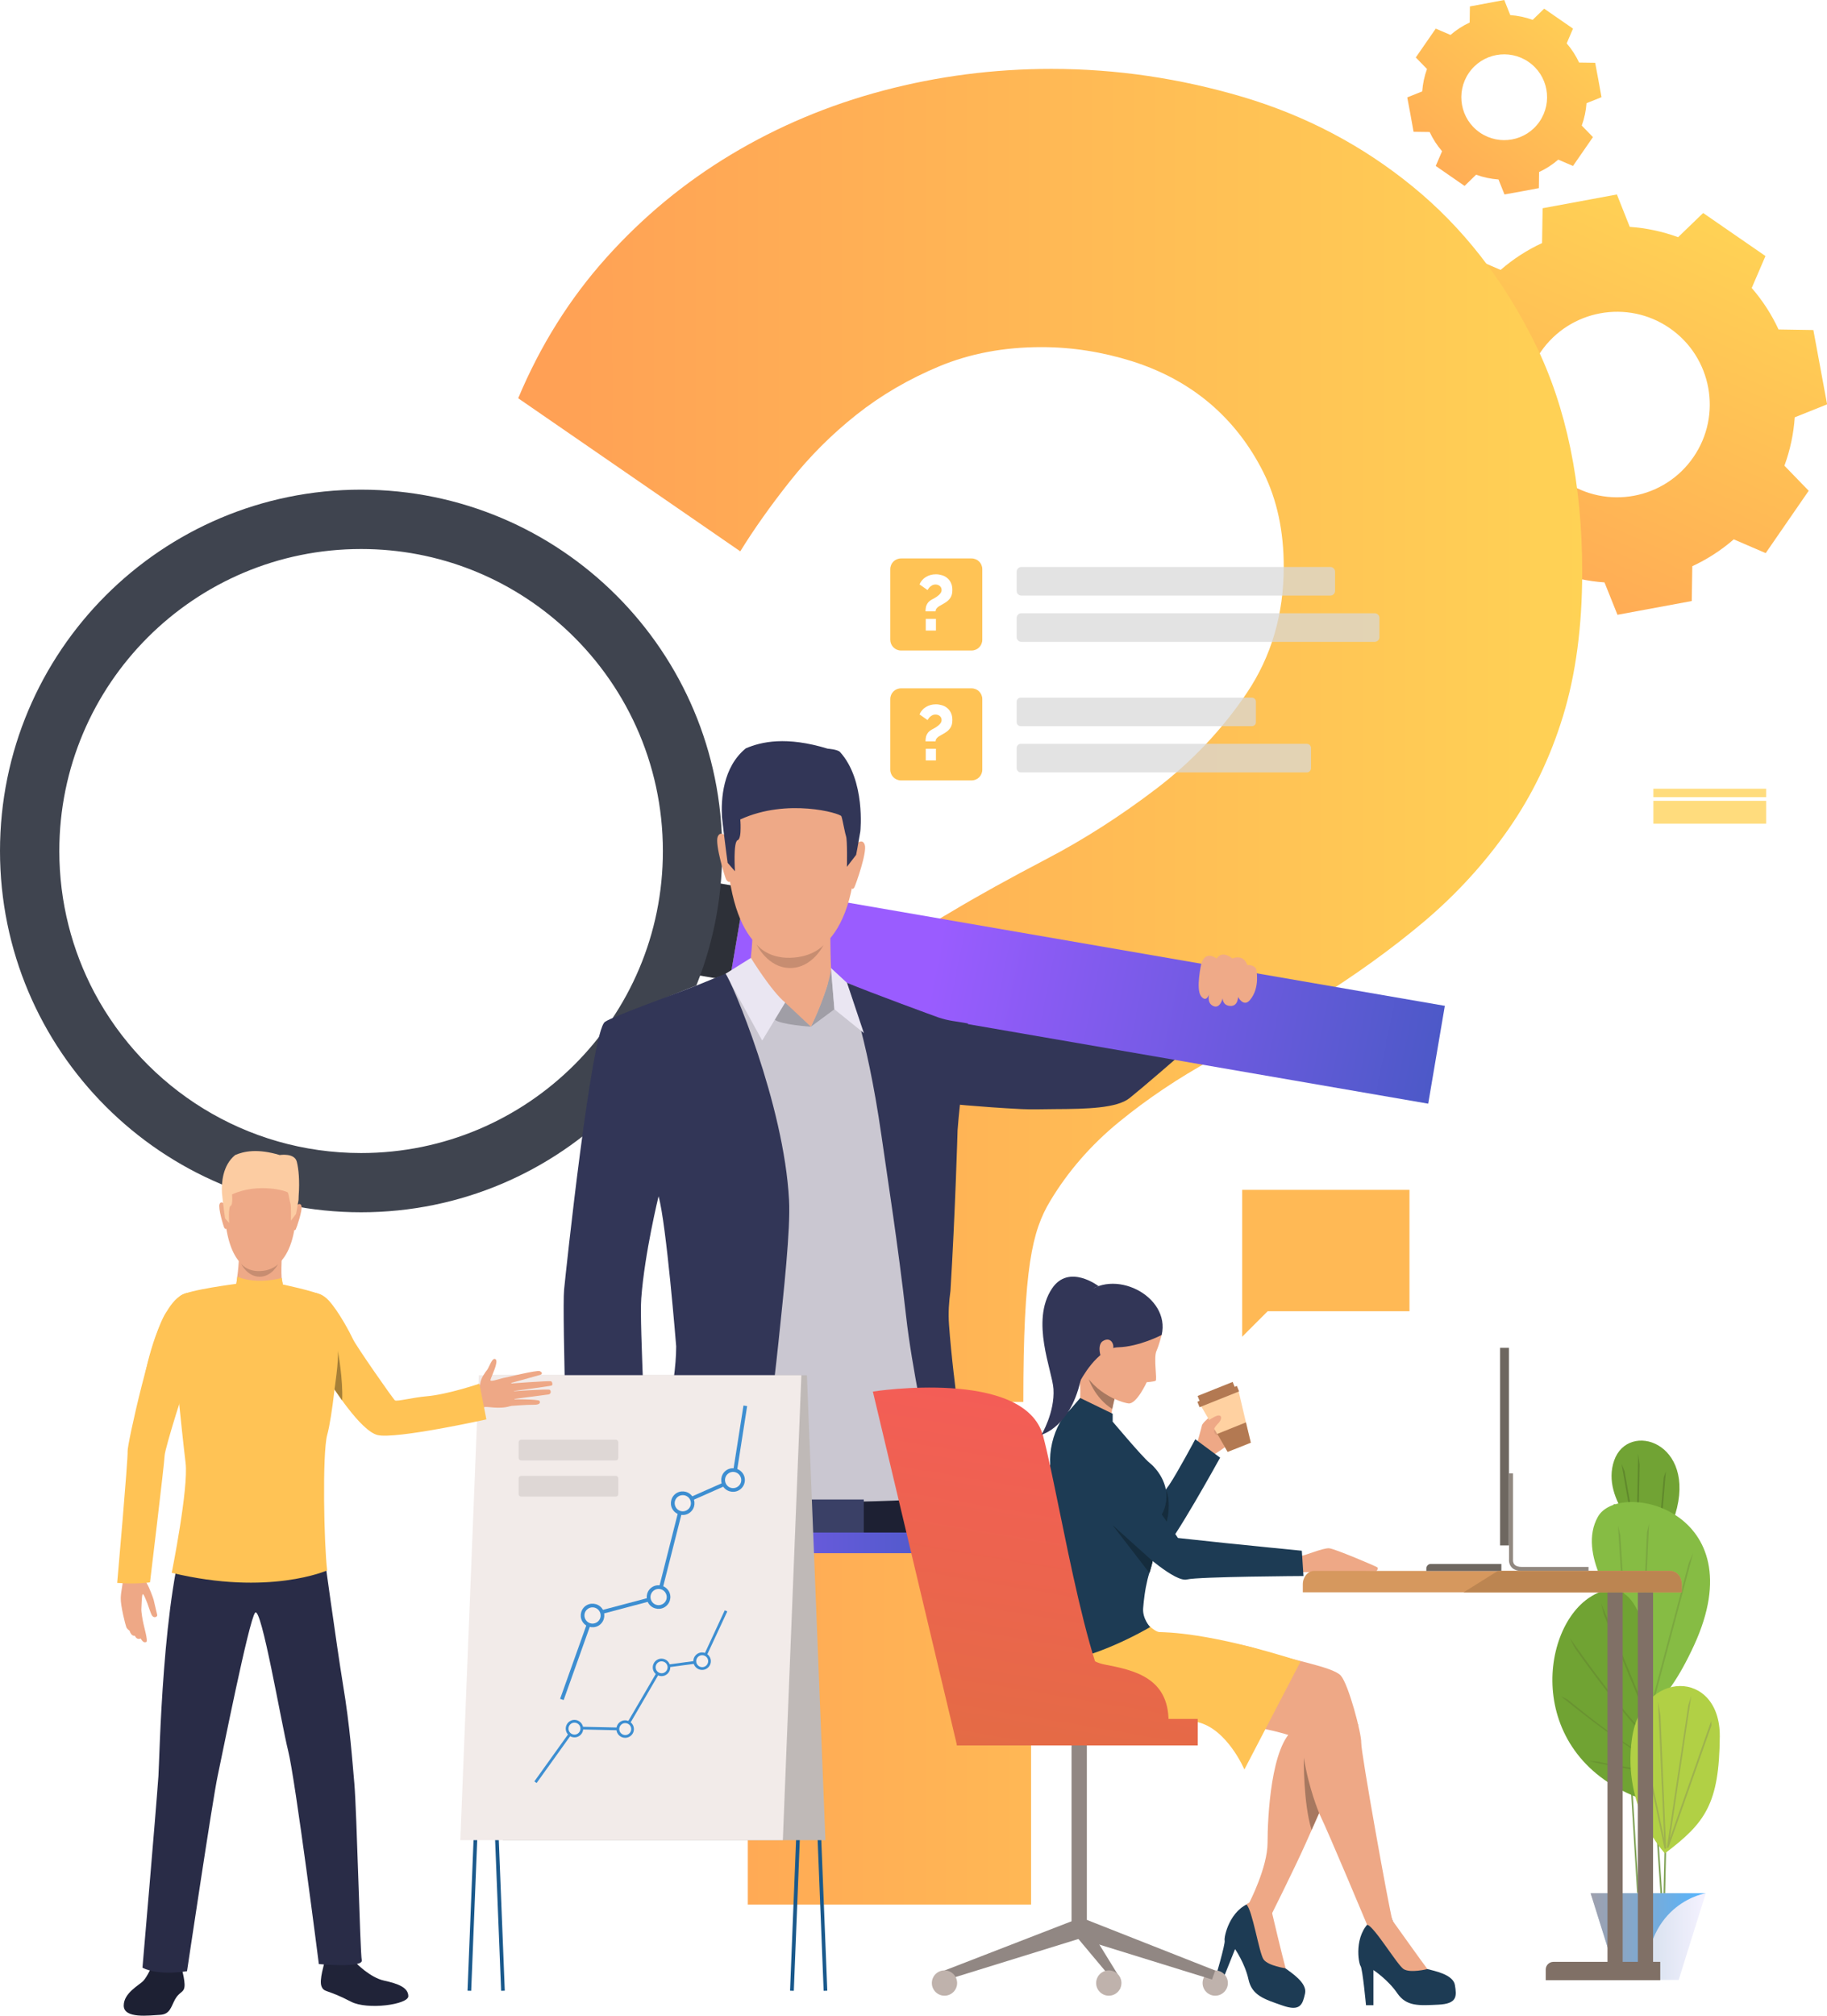 <?xml version="1.0" encoding="utf-8"?>
<!-- Generator: Adobe Illustrator 19.0.0, SVG Export Plug-In . SVG Version: 6.00 Build 0)  -->
<svg version="1.1" id="Слой_1" xmlns="http://www.w3.org/2000/svg" xmlns:xlink="http://www.w3.org/1999/xlink" x="0px" y="0px"
	 viewBox="0 0 1647.9 1817" style="enable-background:new 0 0 1647.9 1817;" xml:space="preserve">
<style type="text/css">
	.st0{fill:url(#SVGID_1_);}
	.st1{fill:url(#SVGID_2_);}
	.st2{fill:#FFB955;}
	.st3{fill:url(#SVGID_3_);}
	.st4{fill:#323657;}
	.st5{fill:url(#SVGID_4_);}
	.st6{fill:#2D3038;}
	.st7{fill:#3F444F;}
	.st8{fill:#CAC7D1;}
	.st9{fill:#1D2033;}
	.st10{fill:#EEA987;}
	.st11{fill:#C78D71;}
	.st12{fill:#A09EA6;}
	.st13{fill:#EAE6F2;}
	.st14{fill:#3A4066;}
	.st15{fill:#EFAA88;}
	.st16{fill:url(#SVGID_5_);}
	.st17{fill:#50558A;}
	.st18{fill:#1A598C;}
	.st19{fill:#BFB9B7;}
	.st20{fill:#F2EBE9;}
	.st21{fill:#3D8ED1;}
	.st22{fill:#F5EEEC;}
	.st23{fill:#DED7D5;}
	.st24{fill:#EEA886;}
	.st25{fill:#FFC355;}
	.st26{fill:#202338;}
	.st27{fill:#2F6B8C;}
	.st28{fill:#292C47;}
	.st29{fill:#A67F37;}
	.st30{fill:#FCCCA2;}
	.st31{fill:#81A358;}
	.st32{fill:#71A334;}
	.st33{fill:#60892C;}
	.st34{fill:#86BC44;}
	.st35{fill:#7BA840;}
	.st36{fill:#70A333;}
	.st37{fill:#699331;}
	.st38{fill:#B1D045;}
	.st39{fill:#9EB24E;}
	.st40{fill:url(#SVGID_6_);}
	.st41{filter:url(#Adobe_OpacityMaskFilter);}
	.st42{filter:url(#Adobe_OpacityMaskFilter_1_);}
	.st43{mask:url(#SVGID_7_);fill:url(#SVGID_8_);}
	.st44{fill:url(#SVGID_9_);}
	.st45{fill:#454342;}
	.st46{fill:#918783;}
	.st47{fill:#1D3B54;}
	.st48{fill:#DB9C7C;}
	.st49{fill:#152C3D;}
	.st50{fill:#A77860;}
	.st51{fill:url(#SVGID_10_);}
	.st52{fill:url(#SVGID_11_);}
	.st53{fill:url(#SVGID_12_);}
	.st54{fill:#BFB2AC;}
	.st55{fill:#FFD1A1;}
	.st56{fill:#B37952;}
	.st57{fill:#D6985E;}
	.st58{fill:#807066;}
	.st59{fill:#6E6760;}
	.st60{fill:#918880;}
	.st61{fill:#BC8551;}
	.st62{opacity:0.72;fill:#D9D9D9;}
	.st63{fill:#FFFFFF;}
	.st64{fill:#FFDC7D;}
</style>
<g>
	<g>
		<linearGradient id="SVGID_1_" gradientUnits="userSpaceOnUse" x1="1336.432" y1="636.742" x2="1535.698" y2="192.808">
			<stop  offset="0" style="stop-color:#FF9F55"/>
			<stop  offset="1" style="stop-color:#FFD255"/>
		</linearGradient>
		<path class="st0" d="M1609.5,419.8c5.2-14.2,8.3-28.9,9.3-43.6l29.2-11.7l-6.2-33.5l-6.2-33.5l-31.4-0.5
			c-6.2-13.4-14.3-26-24.2-37.4l12.4-28.8l-28.1-19.4l-28.1-19.4l-22.6,21.8c-14.2-5.2-28.9-8.3-43.6-9.3l-11.6-29.2l-33.5,6.2
			l-33.5,6.2l-0.5,31.4c-13.4,6.2-26,14.3-37.4,24.2l-28.8-12.4l-19.4,28.1l-19.4,28.1l21.8,22.6c-5.2,14.2-8.3,28.9-9.3,43.6
			l-29.2,11.7l6.2,33.5l6.2,33.5l31.4,0.5c6.2,13.4,14.3,26,24.2,37.4l-12.4,28.8l28.1,19.4l28.1,19.4l22.6-21.8
			c14.2,5.2,28.9,8.3,43.6,9.3l11.7,29.2l33.5-6.2l33.5-6.2l0.5-31.4c13.4-6.2,26-14.3,37.4-24.2l28.8,12.4l19.4-28.1l19.4-28.1
			L1609.5,419.8z M1411.1,433.5c-38-26.2-47.6-78.3-21.4-116.3c26.2-38,78.3-47.6,116.3-21.4c38,26.2,47.6,78.3,21.4,116.3
			C1501.2,450.2,1449.1,459.7,1411.1,433.5z"/>
		<linearGradient id="SVGID_2_" gradientUnits="userSpaceOnUse" x1="1249.058" y1="220.843" x2="1430.667" y2="-3.646">
			<stop  offset="0" style="stop-color:#FF9F55"/>
			<stop  offset="1" style="stop-color:#FFD255"/>
		</linearGradient>
		<path class="st1" d="M1426.7,113.2c2.4-6.6,3.8-13.4,4.3-20.2l13.5-5.4l-2.8-15.5l-2.9-15.5l-14.5-0.2c-2.9-6.2-6.6-12-11.2-17.3
			l5.7-13.3l-13-9l-13-9l-10.4,10.1c-6.6-2.4-13.4-3.8-20.2-4.3L1356.8,0l-15.5,2.9l-15.5,2.9l-0.2,14.5c-6.2,2.9-12,6.6-17.3,11.2
			l-13.3-5.7l-9,13l-9,13l10.1,10.4c-2.4,6.6-3.8,13.4-4.3,20.2l-13.5,5.4l2.9,15.5l2.8,15.5l14.5,0.2c2.9,6.2,6.6,12,11.2,17.3
			l-5.7,13.3l13,9l13,9l10.4-10.1c6.6,2.4,13.4,3.8,20.2,4.3l5.4,13.5l15.5-2.8l15.5-2.9l0.2-14.5c6.2-2.9,12-6.6,17.3-11.2
			l13.3,5.7l9-13l9-13L1426.7,113.2z M1334.8,119.5c-17.6-12.1-22-36.2-9.9-53.8c12.1-17.6,36.2-22,53.8-9.9
			c17.6,12.1,22,36.2,9.9,53.8C1376.5,127.2,1352.4,131.6,1334.8,119.5z"/>
		<g>
			<polygon class="st2" points="1120.4,1072.6 1271.3,1072.6 1271.3,1182 1143.4,1182 1120.4,1205 			"/>
		</g>
		<g>
			<linearGradient id="SVGID_3_" gradientUnits="userSpaceOnUse" x1="467.353" y1="889.524" x2="1427.06" y2="889.524">
				<stop  offset="0" style="stop-color:#FF9F55"/>
				<stop  offset="1" style="stop-color:#FFD255"/>
			</linearGradient>
			<path class="st3" d="M669.9,1264c0-158.5,12.3-226,36.8-285.9c24.5-59.8,75.2-112,151.9-156.5c23-13.8,51.4-29.5,85.2-47.2
				c33.7-17.6,66.7-38.7,99-63.3c32.2-24.5,59.4-53.3,81.7-86.3c22.2-33,33.4-70.9,33.4-113.9c0-32.2-6.1-60.6-18.4-85.2
				c-12.3-24.5-28.4-45.2-48.3-62.1c-20-16.9-43.4-29.5-70.2-38c-26.9-8.4-54.1-12.7-81.7-12.7c-33.8,0-64.4,5.8-92.1,17.3
				c-27.6,11.5-52.6,26.1-74.8,43.7c-22.3,17.7-42.2,37.6-59.8,59.8c-17.7,22.3-32.6,43.4-44.9,63.3L467.4,359
				c19.9-47.5,46.4-89.8,79.4-126.6c33-36.8,70.6-67.9,112.8-93.2c42.2-25.3,87.8-44.5,136.9-57.5c49.1-13,99.7-19.6,151.9-19.6
				c58.3,0,115.8,8.5,172.6,25.3c56.7,16.9,107.8,43.7,153,80.6c45.2,36.8,82.1,84,110.5,141.5c28.4,57.5,42.6,126.2,42.6,206
				c0,49.1-5.8,92.5-17.3,130c-11.5,37.6-28,71.7-49.5,102.4c-21.5,30.7-46.8,58.3-75.9,82.9c-29.2,24.6-62.1,48.3-99,71.3
				c-30.7,18.4-61.4,36.1-92.1,52.9c-30.7,16.9-58.7,35.7-84,56.4c-25.3,20.7-46,44.5-62.1,71.3c-16.1,26.9-24.2,59.5-24.2,181.1
				H669.9z M674.5,1716.9v-317.6h255.5v317.6H674.5z"/>
		</g>
		<g>
			<g>
				<path class="st4" d="M1126.6,896.6c0,0-83.2,73.6-107.8,93.3c-11.4,9.1-38.4,9.8-67.4,9.9c-9.6,0-20.3,0.5-29.9,0c0,0,0,0,0,0
					c-38.1-1.9-71.2-5.4-71.2-5.4s-98.8,5-94-56.3c0,0,11.5-18.5,26.3-22.8c13.6-3.9,79.7,6.9,90.4,7.4
					c11.9,0.5,94.5,16.6,97.5,16.1c3.8-0.6,39.2-21.4,58.2-33c28.9-17.6,56.4-31.7,56.4-31.7L1126.6,896.6z"/>
			</g>
			<g>
				<linearGradient id="SVGID_4_" gradientUnits="userSpaceOnUse" x1="843.088" y1="868.266" x2="1369.978" y2="975.886">
					<stop  offset="0" style="stop-color:#9A5CFF"/>
					<stop  offset="0.542" style="stop-color:#695ADC"/>
					<stop  offset="0.995" style="stop-color:#4059BF"/>
				</linearGradient>
				<polygon class="st5" points="1288.2,994.9 657.8,886 672.8,797.8 1303.2,906.7 				"/>
				
					<rect x="637.4" y="797.1" transform="matrix(0.986 0.168 -0.168 0.986 150.173 -97.447)" class="st6" width="28.1" height="84.9"/>
				<path class="st7" d="M325.7,441.4C145.8,441.4,0,587.2,0,767.1s145.8,325.7,325.7,325.7c179.9,0,325.7-145.8,325.7-325.7
					S505.6,441.4,325.7,441.4z M325.7,1039.4c-104.2,0-194.7-58.5-240.5-144.5c0,0,0,0,0,0C65,856.8,53.5,813.3,53.5,767.1
					c0-150.4,121.9-272.2,272.2-272.2c70.6,0,134.8,26.8,183.2,70.9c54.7,49.8,89,121.6,89,201.4
					C598,917.5,476.1,1039.4,325.7,1039.4z"/>
			</g>
			<g>
				<path class="st8" d="M523.2,1363.7c0,0,32.2,9.8,45.7,7.3c13.5-2.5,6.7-167.8,7.2-202.2c0.4-27.9,15.7-101.6,15.7-101.6
					s0,0,0,0.1c0,0,0,0.1,0,0.1c0,0,0,0.1,0,0.1c1.5,5.5,22.1,82,22.8,118.7c0.8,38.1-5,184-5,184l56.8,5.5l163.2,4l34.1-4
					c0,0-4.1-62.4-5.6-92c-0.9-18.8-4.6-52.5-3.7-85.4c0,0-0.6-34.6,2.8-49.5c0.4-65.8,4.4-130.9,4.4-130.9
					c2.2-29.8,3.7-57.7,4.6-83.7c-7.2-3.8-15.8-8.3-22.8-11.6c-21.4-10.2-51.3-23.9-70.4-32.7c-11.2-5.2-22.2-8.9-22.2-8.9
					s-76.6-7.3-82.8-7c-2,0.1-11.5,3.5-24.1,8.2c-27.1,10.3-79.5,31.3-87.8,37.3c-12.2,8.8-38.1,216.7-39.2,231.3
					C514.9,1177,523.2,1363.7,523.2,1363.7z"/>
			</g>
			<path class="st9" d="M858.8,1349.7c0,0-112,9.5-210.2,0v32.2c0,0,147.4,21.3,215.1-6.1L858.8,1349.7z"/>
			<g>
				<path class="st4" d="M881.6,1381.5c-7-38.3-14.5-86.3-19.9-130.6v-0.2c-0.5-3.8-0.9-7.5-1.3-11.2c0-0.2,0-0.4-0.1-0.6
					c-1.8-15.7-3.3-30.7-4.3-44.5c-0.8-10.6-0.1-20.9,1.3-30.9c4.3-70.4,6.4-144.6,6.4-144.6c2.2-30.4,8.5-69.8,9.3-96.3
					c-10.4-2-17.3-2.2-26.8-5.5c0,0-61.4-22.3-83-31.5c0,0,18.2,42.8,31.9,138.5c5.2,36.7,15,98.6,22.1,161.8
					c2.8,24.9,7.3,50.1,11.7,73.9c4.4,23.8,8.6,46.1,10.6,65.1c1.4,12.9,3.7,34,6.1,56.5c0.4,3.5,0.7,7,1.1,10.5h36.8
					C882.9,1388.6,882.3,1385.1,881.6,1381.5z"/>
			</g>
			<path class="st8" d="M757.5,908c0,0,2,29.3-22.7,30c-24.8,0.7-44.5-23.1-44.5-23.1l41.1,10.6l25-21.2L757.5,908z"/>
			<g>
				<path class="st10" d="M724,683.5c0,0,56.8,9.6,47.2,98.6c-9.6,89-59.8,81.2-63.2,81c-3.4-0.1-50.5,1.1-53-107.7
					C655.1,755.4,654.4,675,724,683.5z"/>
			</g>
			<g>
				<path class="st10" d="M748.9,837.4c0,0,0,36.7,1.5,44.6c1.6,8.5-45.6,33.2-76.2,4.5c0,0,6.2-40,4.3-54.2
					C676.6,818.1,748.9,837.4,748.9,837.4z"/>
			</g>
			<g>
				<path class="st10" d="M771.5,761.4c0,0,6.3-6.6,8.5,0.2c2.2,6.8-8,35.4-9.3,38.1c0,0-1.2,2.6-2.6,1.1
					C766.6,799.4,771.5,761.4,771.5,761.4z"/>
			</g>
			<g>
				<path class="st10" d="M655.8,754.6c0,0-6-6.8-8.5-0.2c-2.5,6.7,6.6,36.6,7.7,38.5c0,0,2,3.1,3.5,1.7
					C660,793.2,655.8,754.6,655.8,754.6z"/>
			</g>
			<g>
				<path class="st4" d="M776,749.4c-2,12.2-3.8,21.2-3.8,21.2l-8.3,10.8c0,0,0.5-23.9-0.8-27.6c-0.5-1.4-1-3.9-1.6-6.7
					c-1-4.5-1.9-9.6-2.6-11.3c-1.1-2.7-48.7-16.6-91.2,2.9c0,0,0.4,3.7,0.3,7.8c0,4.8-0.5,10.1-2.7,10.9c-4.1,1.5-2.4,28-2.4,28
					l-6.6-7.6c0,0-1.9-13.8-3.8-29.7c0,0,0,0,0-0.1c-0.4-3.7-0.9-7.5-1.3-11.3c-0.9-16,0.6-45,21.5-62.1c14-6,36.5-11.1,73.9,0.3
					c0,0,8.6,0.6,11,2.9C780.9,703.4,776,749.4,776,749.4z"/>
			</g>
			<path class="st11" d="M682.4,851.3c0,0,9.1,12.6,30.2,12.1c21.1-0.5,30.2-11.5,30.2-11.5s-10,20.9-30.3,20.7
				C692.1,872.4,682.4,851.3,682.4,851.3z"/>
			<path class="st12" d="M752.6,909.8l-21.2,15.7c0,0,17.7-37.8,18.1-52.9L752.6,909.8z"/>
			<polygon class="st13" points="749.5,872.6 764,886 779.2,931.3 752.6,909.8 			"/>
			<path class="st10" d="M746.9,886.1c0,0-5.9,20.6-15.5,39.4c0,0-22.3-19.5-29.3-26.5C695.2,892.1,746.9,886.1,746.9,886.1z"/>
			<path class="st12" d="M708.1,903.7l23.3,21.8c0,0-27.5-1.8-32.7-6.4L708.1,903.7z"/>
			<path class="st13" d="M677.3,863.5c0,0,18.6,30.3,30.9,40.2L687.5,938l-33.1-60.2L677.3,863.5z"/>
			<g>
				<path class="st4" d="M711.7,1081.9c-4.5-86.8-51.9-198.1-57.3-204.1c-4.2,1.6-19.1,7.8-23.8,9.7c-25.6,10.1-78,28.7-85,33.7
					c-12.2,8.8-35.4,226.8-36.8,241.3c-2,20,4.2,210.5,4.2,210.5s31.5,6.9,51.1,8.4c3.9,0.3,7.3,0.4,9.9,0.2
					c-1.2,3.5-2.3,7-3.4,10.3h111.5c0.3-3.4,0.7-6.9,1-10.5c1.3-14,2.8-29,4.4-44.6c4.1-40.7,9.6-78.6,14.7-127.3
					C706.9,1164.1,713.1,1108.4,711.7,1081.9z M578.4,1170.4c3-40.6,15.6-92,15.6-92c7,24.4,15.9,135.3,15.9,135.3
					c0,34.8-13.7,94.9-28.4,144.3C584.3,1308.3,576.5,1195.3,578.4,1170.4z"/>
			</g>
			<g>
				<path class="st4" d="M580.5,1259.7l-0.7,121.8l-0.1,10.5h-43.9c-7-2-14.6-4.4-22.8-7.4l0-3.1l-2.6-194.9L580.5,1259.7z"/>
			</g>
			<rect x="726.3" y="1351.7" class="st14" width="52.8" height="39.3"/>
			<g>
				<g>
					<path class="st15" d="M1083.5,868.8c0,0-5.1,22.8-0.2,29.2c4.9,6.3,7.3-1.8,7.3-1.8s-2.4,8,3.8,10.7c6.2,2.7,8.4-7,8.4-7
						s-0.2,6.6,6.9,6.9c7,0.4,7-8.1,7-8.1s4.9,9.5,10.6,2.9c9.6-11.1,5.8-27.9,5.8-27.9s-1.3-4-8.1-3.8c0,0-2.6-10-13.5-5.9
						c0,0-8.8-8-14.2,0.1C1097.3,864,1087.5,856,1083.5,868.8z"/>
				</g>
			</g>
			<linearGradient id="SVGID_5_" gradientUnits="userSpaceOnUse" x1="488.328" y1="1390.83" x2="916.715" y2="1390.83">
				<stop  offset="0" style="stop-color:#9A5CFF"/>
				<stop  offset="0.995" style="stop-color:#4059BF"/>
			</linearGradient>
			<rect x="488.3" y="1381.5" class="st16" width="428.4" height="18.6"/>
		</g>
		<g>
			<g>
				<path class="st10" d="M240.5,1046.3c0,0,31.4,5.3,26.1,54.5c-5.3,49.2-33.1,44.9-35,44.8c-1.9-0.1-27.9,0.6-29.3-59.6
					C202.3,1086,201.9,1041.5,240.5,1046.3z"/>
			</g>
			<g>
				<path class="st10" d="M254.2,1132.2c0,0-1.2,20.4,0.7,24.8c1.9,4.4-25.1,18.2-42,2.3c0,0,3.4-22.2,2.4-30
					C214.2,1121.5,254.2,1132.2,254.2,1132.2z"/>
			</g>
			<g>
				<path class="st10" d="M267.2,1086.9c0,0,3.5-3.6,4.7,0.1c1.2,3.7-4.4,19.9-5.1,21.1c0,0-0.6,1.4-1.5,0.6
					C264.5,1107.9,267.2,1086.9,267.2,1086.9z"/>
			</g>
			<g>
				<path class="st10" d="M202.7,1085.6c0,0-3.3-3.8-4.7-0.1c-1.4,3.7,3.7,20.3,4.3,21.3c0,0,1.1,1.7,1.9,0.9
					C205,1106.9,202.7,1085.6,202.7,1085.6z"/>
			</g>
			<path class="st11" d="M217.4,1139.1c0,0,5,7,16.7,6.7c11.7-0.3,16.7-6.3,16.7-6.3s-5.5,11.5-16.8,11.4
				C222.8,1150.7,217.4,1139.1,217.4,1139.1z"/>
			<path class="st9" d="M137.1,1772.2c0,0-4.3,9.7-7.9,13.5c-3.6,3.8-17.5,10.7-17.6,22.1c-0.1,12.3,23.4,8.9,32.6,8.5
				c9.2-0.5,9.9-7,13.7-14c3.9-7,7.8-5.8,8.5-11.4c0.7-5.6-3-18.2-3-18.2L137.1,1772.2z"/>
			<path class="st17" d="M136.7,1768.6l-0.7,5.9c0,0,14.4,4.8,28.1,0.5l-0.8-8L136.7,1768.6z"/>
			<g>
				<g>
					<g>
						<polygon class="st18" points="716,1794.6 712.6,1794.5 729.3,1377.1 441.7,1377.1 425,1794.6 421.7,1794.5 438.5,1373.7 
							732.7,1373.7 						"/>
					</g>
				</g>
			</g>
			<g>
				<g>
					<g>
						<polygon class="st18" points="742.9,1794.6 726.3,1377.1 438.7,1377.1 455.3,1794.5 452,1794.6 435.2,1373.7 729.4,1373.7 
							746.2,1794.5 						"/>
					</g>
				</g>
			</g>
			<g>
				<g>
					<polygon class="st19" points="453.6,1658.8 744.5,1658.8 727.8,1239.7 436.9,1239.7 					"/>
				</g>
			</g>
			<g>
				<g>
					<polygon class="st20" points="706.1,1658.8 415.2,1658.8 431.9,1239.7 722.8,1239.7 					"/>
				</g>
			</g>
			<g>
				<g>
					<polygon class="st21" points="508.4,1532.5 505.2,1531.4 532.8,1454.1 592.6,1438.3 614.1,1353.4 660.2,1333 670.6,1267 
						673.9,1267.5 663.3,1335.3 617,1355.8 595.4,1441 535.4,1456.9 					"/>
				</g>
			</g>
			<g>
				<circle class="st22" cx="594" cy="1439.6" r="9"/>
			</g>
			<g>
				<path class="st21" d="M600.7,1447.9c-4.5,3.7-11.3,3-15-1.5c-3.7-4.5-3-11.3,1.5-15c4.5-3.7,11.3-3,15,1.5
					C606,1437.4,605.3,1444.2,600.7,1447.9z M589.4,1434c-3.1,2.5-3.6,7.1-1,10.3c2.5,3.1,7.1,3.6,10.3,1c3.1-2.5,3.6-7.1,1-10.3
					C597.1,1431.9,592.5,1431.4,589.4,1434z"/>
			</g>
			<g>
				<circle class="st22" cx="615.8" cy="1355.1" r="9"/>
			</g>
			<g>
				<path class="st21" d="M622.5,1363.3c-4.5,3.7-11.3,3-15-1.5c-3.7-4.5-3-11.3,1.5-15c4.5-3.7,11.3-3,15,1.5
					C627.7,1352.9,627.1,1359.6,622.5,1363.3z M611.2,1349.4c-3.1,2.5-3.6,7.1-1,10.3c2.5,3.1,7.1,3.6,10.3,1
					c3.1-2.5,3.6-7.1,1-10.3C618.9,1347.3,614.3,1346.9,611.2,1349.4z"/>
			</g>
			<g>
				<circle class="st22" cx="661.2" cy="1334.1" r="9"/>
			</g>
			<g>
				<circle class="st22" cx="534.4" cy="1456.2" r="9"/>
			</g>
			<g>
				<path class="st21" d="M541.2,1464.5c-4.5,3.7-11.3,3-15-1.5c-3.7-4.5-3-11.3,1.5-15c4.5-3.7,11.3-3,15,1.5
					C546.4,1454,545.7,1460.8,541.2,1464.5z M529.8,1450.6c-3.1,2.5-3.6,7.1-1,10.3c2.5,3.1,7.1,3.6,10.3,1c3.1-2.5,3.6-7.1,1-10.3
					C537.5,1448.5,532.9,1448,529.8,1450.6z"/>
			</g>
			<g>
				<g>
					<g>
						<path class="st23" d="M555.4,1349.1h-85.3c-1.3,0-2.3-1-2.3-2.3v-14.1c0-1.3,1-2.3,2.3-2.3h85.3c1.3,0,2.3,1,2.3,2.3v14.1
							C557.7,1348,556.7,1349.1,555.4,1349.1z"/>
					</g>
				</g>
			</g>
			<g>
				<g>
					<g>
						<path class="st23" d="M555.4,1316.5h-85.3c-1.3,0-2.3-1-2.3-2.3v-14.1c0-1.3,1-2.3,2.3-2.3h85.3c1.3,0,2.3,1,2.3,2.3v14.1
							C557.7,1315.5,556.7,1316.5,555.4,1316.5z"/>
					</g>
				</g>
			</g>
			<g>
				<path class="st21" d="M667.9,1342.4c-4.5,3.7-11.3,3-15-1.5c-3.7-4.5-3-11.3,1.5-15c4.5-3.7,11.3-3,15,1.5
					C673.2,1331.9,672.5,1338.7,667.9,1342.4z M656.6,1328.5c-3.1,2.5-3.6,7.1-1,10.3c2.5,3.1,7.1,3.6,10.3,1s3.6-7.1,1-10.3
					C664.3,1326.4,659.7,1325.9,656.6,1328.5z"/>
			</g>
			<g>
				<g>
					<polygon class="st21" points="484,1607.3 482,1605.8 517.4,1556.4 563.2,1557.4 595.9,1501.4 632.9,1496.4 653.7,1451.6 
						656,1452.6 634.5,1498.7 597.4,1503.7 564.6,1559.9 518.7,1558.9 					"/>
				</g>
			</g>
			<g>
				<circle class="st22" cx="563.9" cy="1558.7" r="6.6"/>
			</g>
			<g>
				<path class="st21" d="M567,1565.9c-4,1.7-8.6-0.1-10.4-4.1c-1.7-4,0.1-8.6,4.1-10.4c4-1.7,8.6,0.1,10.4,4.1
					C572.9,1559.6,571,1564.2,567,1565.9z M561.8,1553.7c-2.7,1.2-4,4.4-2.8,7.1c1.2,2.7,4.4,4,7.1,2.8c2.7-1.2,4-4.3,2.8-7.1
					C567.7,1553.8,564.5,1552.6,561.8,1553.7z"/>
			</g>
			<g>
				<circle class="st22" cx="596.7" cy="1503" r="6.6"/>
			</g>
			<g>
				<path class="st21" d="M599.8,1510.3c-4,1.7-8.6-0.1-10.4-4.1c-1.7-4,0.1-8.6,4.1-10.4c4-1.7,8.6,0.1,10.4,4.1
					C605.7,1503.9,603.8,1508.5,599.8,1510.3z M594.6,1498c-2.7,1.2-4,4.3-2.8,7.1c1.2,2.7,4.4,4,7.1,2.8c2.7-1.2,4-4.4,2.8-7.1
					C600.5,1498.1,597.3,1496.9,594.6,1498z"/>
			</g>
			<g>
				<circle class="st22" cx="633.3" cy="1497.4" r="6.6"/>
			</g>
			<g>
				<circle class="st22" cx="518.1" cy="1558.3" r="6.6"/>
			</g>
			<g>
				<path class="st21" d="M521.3,1565.5c-4,1.7-8.6-0.1-10.4-4.1c-1.7-4,0.1-8.6,4.1-10.4c4-1.7,8.6,0.1,10.4,4.1
					C527.1,1559.2,525.3,1563.8,521.3,1565.5z M516,1553.3c-2.7,1.2-4,4.4-2.8,7.1c1.2,2.7,4.4,4,7.1,2.8c2.7-1.2,4-4.4,2.8-7.1
					C521.9,1553.4,518.8,1552.2,516,1553.3z"/>
			</g>
			<g>
				<path class="st21" d="M636.4,1504.7c-4,1.7-8.6-0.1-10.4-4.1c-1.7-4,0.1-8.6,4.1-10.4c4-1.7,8.6,0.1,10.4,4.1
					C642.3,1498.3,640.4,1502.9,636.4,1504.7z M631.2,1492.5c-2.7,1.2-4,4.4-2.8,7.1c1.2,2.7,4.4,4,7.1,2.8c2.7-1.2,4-4.4,2.8-7.1
					C637.1,1492.6,633.9,1491.3,631.2,1492.5z"/>
			</g>
			<g>
				<g>
					<g>
						<path class="st24" d="M423,1255.5c0,0,9.5-3,10.2-8.6c0.6-4.8,4.9-10.5,6.3-12.2c1.8-2.4,4.5-11.6,7.5-9.4
							c3,2.2-3.8,15.4-4.6,18.5c-0.9,3.1,12.1-2.8,15.3-2c3.2,0.8,11.6,22.8,2.3,25.8c-9.4,3-21.3,0-22.9,0.8
							c-1.5,0.8-6.7,2.4-6.7,2.4L423,1255.5z"/>
					</g>
				</g>
			</g>
			<g>
				<g>
					<g>
						<path class="st24" d="M455.3,1242c0,0,29.3-7.2,31.6-6c2.4,1.2,2.6,2.8-0.1,3.5c-2.7,0.8-28.1,7.8-28.1,7.8s36.1-2.7,38.2-2.2
							c1.2,0.3,2,3.4,0.6,3.9c-1.4,0.6-37,5.3-37,5.3s33.7-2.4,35.3-1.5c1.4,0.8,1.4,3.9-1.1,4.2c-2.5,0.4-33.6,4.4-33.6,4.4
							s24.6-0.2,25.5,1.4c0.6,1,1.3,3.6-5,3.5c-6.4-0.1-21.4,1.1-21.4,1.1L455.3,1242z"/>
					</g>
				</g>
			</g>
			<g>
				<path class="st25" d="M283.9,1224c0,0,7.6,13.4,17.8,28.5c0.9,1.4,1.9,2.8,2.9,4.2c0,0,0,0,0,0c1.3,1.9,2.7,3.8,4,5.7
					c1.6,2.3,3.3,4.5,5,6.7c9.4,12.2,19.4,22.6,26.9,24.5c16.3,4,98.2-14.1,98.2-14.1l-6.3-32.2c0,0-28.7,9.8-47.9,11.4
					c-11.8,1-26.4,4.8-28.2,3.7c-1.7-1.1-35.3-49.5-37.7-54.8c-2.4-5.2-13.1-25.7-22.3-35.5c-9.1-9.8-19.1-6.1-19.1-6.1
					C249.8,1183.9,283.9,1224,283.9,1224z"/>
			</g>
			<g>
				<path class="st26" d="M320.9,1769.3c0,0,12.7,13.3,25.5,16.1c12.9,2.8,21.8,6.3,21.9,14c0.1,7.6-37,12.7-51.7,5
					c-22-11.5-24.2-8-26.6-13.8s2.9-21.1,2.8-22.9C292.7,1765.4,320.9,1769.3,320.9,1769.3z"/>
			</g>
			<g>
				<path class="st27" d="M319.5,1763c0,0,1.7,6.2,1.4,6.4c-0.2,0.1-29,3.4-28.1-1.6c0.7-4.1,1.7-8.5,1.7-8.5L319.5,1763z"/>
			</g>
			<g>
				<path class="st28" d="M290.6,1388.8c0,0,13.3,96.6,18.7,129.3c6.4,38.2,8.5,69.7,10.3,89.5c2.2,24.9,5.2,152.1,6.7,159.4
					c1.6,7.3-38.7,3.5-38.7,3.5s-21.1-165.9-27.7-192.3c-6.2-24.7-24.2-131.1-29.8-124.4c-5.6,6.7-29.7,128.2-33.9,147.7
					c-4.2,19.4-27.5,175.4-27.5,175.4s-25,4.5-40.2-3.1c0,0,11.8-136.4,14.4-172.8c1-13.9,3.5-166.5,27-228
					C182.2,1340.3,290.6,1388.8,290.6,1388.8z"/>
			</g>
			<path class="st25" d="M251.5,1157.1c0,0,35.2,7.3,39.4,11c4.5,3.9,12.5,42.5,13,53.2c0.5,10.7-4.2,55.6-8.8,72.3
				c-4.5,16.7-2.9,98.9,0,122c0,0-52.2,23.4-140.2,2.2c0,0,15.3-76.2,12.5-99.1c-3.6-29.3-10.6-101.3-10.6-101.3s-0.2-44,6-49.3
				s51.9-11,51.9-11H251.5z"/>
			<path class="st25" d="M182.7,1166c0,0,22,6.1,9.9,46.5c-9.5,31.7-10.8,38.5-10.8,38.5l-50.9-12.7c0,0,13-67,37.4-72.7
				C168.4,1165.7,178,1163.9,182.7,1166z"/>
			<path class="st29" d="M301.7,1252.5c0.9,1.4,1.9,2.8,2.9,4.2c0,0,0,0,0,0c1.3,1.9,2.7,3.8,4,5.7c1-18.8-3.9-45-3.9-45
				C305.7,1226.2,301.7,1252.5,301.7,1252.5z"/>
			<path class="st25" d="M254.1,1152c0,0-21.8,6.4-40-1.1l-1.3,8.9c0,0,24.4,9.3,43.5,5L254.1,1152z"/>
			<path class="st24" d="M129.3,1414.4c0,0,1.9,11.4,3.4,13.5c1.5,2.1,5.6,12.8,5.9,14.3c0.4,1.5,2.8,12.2,3.2,13.6
				c0.4,1.4-2.7,3.4-4.7,0.5c-1.2-1.8-3.3-8.8-4.2-11c-0.9-2.2-3.5-9.4-4.3-8.1c-0.8,1.3-0.9,10.7-1.1,13.1c-0.2,2.4,1.1,9.9,1.8,13
				c0.6,3.1,4.4,16.2,2.7,16.8c-1.7,0.7-3.1,0.4-5.1-3.1c0,0-3.4,1.8-5.3-2.5c0,0-3,1-4.8-4.6c0,0-2.1-1.2-2.9-3.2s-5.2-19.2-5-26.1
				c0.2-6.9,2-11.7,1.8-16.6c-0.2-4.9-2.4-15.5-2.4-15.5L129.3,1414.4z"/>
			<g>
				<path class="st25" d="M135.3,1426.4c0,0-12.1,1.9-29.6,0.5c0,0,9.9-112.2,9.4-118.6c-0.5-5.9,22.7-110.2,35.4-126l19.3,61
					c-1.5-0.5-21,62.2-21.3,68.7C148.1,1320.6,135.3,1426.4,135.3,1426.4z"/>
			</g>
			<path class="st30" d="M269.4,1077.8c1-13.1,0-23.9-1.7-30.6c-2.1-8.2-15.4-6-15.4-6l0,0c-20.3-6.1-32.5-3.3-40.2,0
				c-11.5,9.4-12.4,25.5-11.9,34.3c0.2,2.1,0.5,4.2,0.7,6.3c0,0,0,0.1,0,0.1c1,8.8,2.1,16.4,2.1,16.4l3.7,4.2c0,0-0.9-14.6,1.3-15.5
				c1.2-0.4,1.5-3.4,1.5-6c0-2.3-0.2-4.3-0.2-4.3c23.5-10.8,49.8-3.1,50.4-1.6c0.4,0.9,0.9,3.7,1.4,6.2c0.3,1.5,0.6,2.9,0.9,3.7
				c0.7,2.1,0.4,15.3,0.4,15.3l4.6-6c0,0,0.6-2.9,1.3-7.1l0,0c0,0,0,0,0,0c0.2-1.4,0.5-2.9,0.8-4.6
				C269.2,1082.7,269.4,1080.8,269.4,1077.8z"/>
		</g>
		<g>
			<g>
				<g>
					
						<rect x="1430" y="1643.9" transform="matrix(6.740491e-002 0.998 -0.998 6.740491e-002 3034.876 42.418)" class="st31" width="129.5" height="1.5"/>
				</g>
				<g>
					
						<rect x="1291" y="1530.7" transform="matrix(6.035514e-002 0.998 -0.998 6.035514e-002 2906.646 -24.842)" class="st31" width="351" height="1.5"/>
				</g>
				<g>
					<rect x="1485.9" y="1305.4" class="st31" width="1.5" height="408.7"/>
				</g>
				<g>
					
						<rect x="1502.7" y="1466.4" transform="matrix(1 2.247362e-002 -2.247362e-002 1 36.086 -33.387)" class="st31" width="1.5" height="244.8"/>
				</g>
				<g>
					<path class="st32" d="M1485.8,1389c0,0-42.5-36.2-29.9-72.4c12.6-36.2,74.9-16.6,55.1,48.6
						C1511,1365.3,1504.6,1382.1,1485.8,1389z"/>
				</g>
				<g>
					<polygon class="st33" points="1498.8,1370.8 1497.3,1370.6 1500.6,1331.9 1502.6,1326.1 					"/>
				</g>
				<g>
					<polygon class="st33" points="1477.9,1371.7 1476.3,1371.7 1477.6,1310.4 1478.9,1320.1 					"/>
				</g>
				<g>
					<polygon class="st33" points="1470,1361.7 1462.6,1319.6 1465.3,1326.1 1471.5,1361.4 					"/>
				</g>
				<g>
					<path class="st34" d="M1459,1448.5c0,0-36.8-47.7-17.7-81.3c19.2-33.7,142.5-5.8,86.8,115.7c-55.8,121.5-98.9,39.8-98.9,39.8
						L1459,1448.5z"/>
				</g>
				<g>
					<polygon class="st35" points="1491.2,1535.3 1489.7,1534.9 1523.2,1409 1527.2,1399.9 					"/>
				</g>
				<g>
					<polygon class="st35" points="1480.6,1523.3 1479.1,1523.2 1485.5,1381.4 1487.4,1373.4 					"/>
				</g>
				<g>
					<polygon class="st35" points="1465.8,1476.8 1459.4,1375.3 1461.5,1383.8 1467.3,1476.7 					"/>
				</g>
				<g>
					<path class="st36" d="M1486.7,1491.3c0,0-5.5-81.8-52.5-51.6c-46.9,30.1-58.5,148.2,52.5,184.1V1491.3z"/>
				</g>
				<g>
					<polygon class="st37" points="1494,1569.9 1446.5,1455.1 1444.2,1445.4 1495.5,1569.3 					"/>
				</g>
				<g>
					<path class="st37" d="M1501.8,1578c-4.3-0.2-11.3-5.5-21.4-16.2c-7.9-8.4-17.7-20-29-34.6c-19.3-24.8-31.1-41.9-31.3-42.2
						l-4.3-8.7c0.2,0.3,17.5,25.3,36.8,50c32,41.2,44.5,50,49.3,50.2L1501.8,1578z"/>
				</g>
				<g>
					<path class="st37" d="M1508.9,1593.4c-9.8,0-29.8-10.9-59.5-32.3c-22-15.9-41.5-32-41.7-32.2l6.1,3c7.4,6,72.4,60,95,60V1593.4
						z"/>
				</g>
				<g>
					<path class="st37" d="M1442.6,1588.2c1.2,0.6,8.3,1.8,26.6,5c10.2,1.8,35.1,5.9,45.8,6.1l0,1.5c-10.9-0.3-36.3-4.5-46.7-6.3
						c-8.4-1.5-17-3-23.5-4.4c-10.4-2.1-10.7-2.5-11-2.7L1442.6,1588.2z"/>
				</g>
				<g>
					<path class="st38" d="M1501.7,1670.7c0,0-38.8-40.8-29.7-103.6c9.1-62.7,79.7-62.7,79.2-1.7
						C1550.7,1626.3,1538,1643.3,1501.7,1670.7z"/>
				</g>
				<g>
					<polygon class="st39" points="1504.8,1665.8 1503.5,1665.4 1522.8,1537.1 1525.5,1528.5 1506.2,1657.3 1543.4,1551.4 
						1543.7,1555.3 					"/>
				</g>
				<g>
					<polygon class="st39" points="1501.4,1666.7 1480.6,1567.4 1480.4,1559.8 1501,1657.5 1495.5,1533.8 1497.7,1546.4 
						1502.8,1666.3 					"/>
				</g>
				<linearGradient id="SVGID_6_" gradientUnits="userSpaceOnUse" x1="1434.742" y1="1745.744" x2="1538.643" y2="1745.744">
					<stop  offset="0" style="stop-color:#BAD0DE"/>
					<stop  offset="1" style="stop-color:#F5F2FF"/>
				</linearGradient>
				<polygon class="st40" points="1538.6,1706.6 1514.1,1784.8 1459.3,1784.8 1434.7,1706.6 				"/>
				<defs>
					<filter id="Adobe_OpacityMaskFilter" filterUnits="userSpaceOnUse" x="1434.7" y="1706.6" width="103.9" height="78.2">
						<feFlood  style="flood-color:white;flood-opacity:1" result="back"/>
						<feBlend  in="SourceGraphic" in2="back" mode="normal"/>
					</filter>
				</defs>
				<mask maskUnits="userSpaceOnUse" x="1434.7" y="1706.6" width="103.9" height="78.2" id="SVGID_7_">
					<g class="st41">
						<defs>
							<filter id="Adobe_OpacityMaskFilter_1_" filterUnits="userSpaceOnUse" x="1434.7" y="1706.6" width="103.9" height="78.2">
								<feFlood  style="flood-color:white;flood-opacity:1" result="back"/>
								<feBlend  in="SourceGraphic" in2="back" mode="normal"/>
							</filter>
						</defs>
						<mask maskUnits="userSpaceOnUse" x="1434.7" y="1706.6" width="103.9" height="78.2" id="SVGID_7_">
							<g class="st42">
							</g>
						</mask>
						<linearGradient id="SVGID_8_" gradientUnits="userSpaceOnUse" x1="1434.742" y1="1745.744" x2="1538.643" y2="1745.744">
							<stop  offset="0" style="stop-color:#FFFFFF"/>
							<stop  offset="0.995" style="stop-color:#000000"/>
						</linearGradient>
						<path class="st43" d="M1538.6,1706.6c0,0-54,8.5-54,78.2h-25.4l-24.5-78.2H1538.6z"/>
					</g>
				</mask>
				<linearGradient id="SVGID_9_" gradientUnits="userSpaceOnUse" x1="1434.742" y1="1745.744" x2="1538.643" y2="1745.744">
					<stop  offset="0" style="stop-color:#9FA0AD"/>
					<stop  offset="0.995" style="stop-color:#55B5FF"/>
				</linearGradient>
				<path class="st44" d="M1538.6,1706.6c0,0-54,8.5-54,78.2h-25.4l-24.5-78.2H1538.6z"/>
				<path class="st45" d="M1450.1,1790.9L1450.1,1790.9C1450.1,1790.9,1450.1,1790.9,1450.1,1790.9L1450.1,1790.9z"/>
			</g>
			<path class="st24" d="M1161.1,1401c0,0,7.8,1.6,11.5,1.7c3.7,0.1,21-7.7,26.5-7c5.5,0.7,41.5,16,43.1,17.1
				c1.6,1.1-0.8,3.6-0.8,3.6l-82.6,1L1161.1,1401z"/>
			<rect x="966.5" y="1568.4" class="st46" width="13.8" height="174.2"/>
			<path class="st47" d="M1146.7,1722.1c0,0,0.1,7.7,2.6,16.7c1.8,6.6,5.5,32,10.2,35.6c4.7,3.6,19.9,13,17.6,22.7
				c-2.2,9.7-4.1,16.5-20.5,10.7c-16.4-5.7-27.3-9-30.5-23.4c-3.1-14.4-12.1-27.4-12.1-27.4l-11.8,29.4l-6.2-2.5
				c0,0,9.4-31.8,8.6-34.6s4.3-28.1,24.1-34.3C1148.6,1708.6,1146.7,1722.1,1146.7,1722.1z"/>
			<path class="st47" d="M1256,1731.3c0,0,3,7.1,8.7,14.5c4.2,5.4,17.1,27.7,22.8,29.2c5.7,1.6,23.3,4.7,24.8,14.5
				c1.6,9.8,2.3,16.8-15,17.6c-17.3,0.8-28.7,1.8-37-10.3c-8.3-12.2-21.5-20.9-21.5-20.9v31.7h-6.7c0,0-3.1-33-4.9-35.3
				c-1.8-2.3-6.5-27.7,9.6-40.9C1252.8,1718.1,1256,1731.3,1256,1731.3z"/>
			<path class="st24" d="M1079.9,1300.4c0,0,3.9-13.7,4.2-15.4c0.4-1.8,4-5.3,8.6-9c4.5-3.7,12.3-6.7,13.3-6.4
				c1,0.3,2.1,0.2,3.7,2.2c1.6,2,1.8,4.6,1.8,4.6s3.1,1.6,3.2,4.8c0,0,2.9,1.6,2.3,5.3c0,0,2.8,1.7,2.1,4.3c0,0-3.6,3.6-4.6,5.3
				c-1,1.7-9.1,8.6-17.8,14C1096.6,1310.1,1085.4,1318.4,1079.9,1300.4z"/>
			<path class="st47" d="M944.9,1323.9c5.4-8.8,12.7-12.8,35.8,3.2c23.1,15.9,17.6,12.8,23.2,17.9s29.7,17.7,29.7,17.7
				s14.1-14.1,20.9-24c7.6-11.3,23.6-41.3,23.6-41.3l22.4,16.6c0,0-43.4,78.8-52.5,84.6c-9.1,5.8-36.4-3.9-50.6-9.9
				s-29.3-13.8-35.8-15.4S930.7,1346.9,944.9,1323.9z"/>
			<path class="st48" d="M1104.7,1270.5c0,0-11.3,9.6-9.9,11.7s3,1.9,3,1.9l-2.8,6.1c0,0,0.4,5.1,5.8,3.2c0,0-0.1,4.8,4.9,2.3
				c0,0,1.3,3.2,3.9,2.5c2.5-0.7,9.5-7.2,9.5-7.2s0.9-2-2.1-4.3c0,0,0.8-3.5-2.3-5.3c0,0,0.2-2.9-3.2-4.8c0,0-0.1-6.5-5.5-6.8
				C1105.9,1269.6,1105.2,1270.1,1104.7,1270.5z"/>
			<path class="st49" d="M1052.4,1371.7c0,0,4.5-16.5-0.8-29.2c0,0,2,13.2-3.7,22.6C1043.6,1371.9,1052.4,1371.7,1052.4,1371.7z"/>
			<path class="st24" d="M1225.2,1554.8c0,0-20.6,46.4-35.3,79.5c-2.5,5.6-4.8,10.8-6.8,15.3c-2.4,5.3-4.3,9.7-5.7,12.8
				c-9.4,21.1-32.4,67.1-32.4,67.1s-17.3,0.7-18.3-14.1c0,0,16.6-31.9,16.6-54.3c0-22.4,3-88.5,24.4-102.7
				C1193.8,1540.8,1210.7,1537.5,1225.2,1554.8z"/>
			<path class="st24" d="M1034.4,1466.6c0,0,4.4,4.4,8,5.4c3.7,1,65.3,5.7,93.7,15.1c28.4,9.4,66.3,15.4,73.3,23.4
				s18.7,52.2,18.4,60.6c-0.3,8.4,25,149.4,28.2,160.4c1.7,5.8-22.9,3.6-22.9,3.6s-34.9-83.3-42.4-98.7
				c-13.7-28.3-14.4-62.9-19.4-68.3c-5-5.4-60.9-17.4-93-17.4c-32.1,0-104.1,2.7-111.8-1.7c-7.7-4.3-55.9-36.1-35.8-78.6
				C950.8,1427.7,1034.4,1466.6,1034.4,1466.6z"/>
			<path class="st25" d="M1173.1,1497.7l-50.7,97.4c0,0-15.4-36.4-42.1-42.7c-26.8-6.3-133.7-2.9-133.7-2.9s-49.1-62.1-7-94.6
				c42-32.6,91.1,5.1,91.1,5.1s10.1,11,15,11.2C1050.6,1471.5,1089.7,1470.9,1173.1,1497.7z"/>
			<path class="st24" d="M1287.5,1775c0,0-15.5,3.9-21.5,0c-5.9-3.9-26.2-38.1-32.9-40.1c0,0,6.5-13.2,22.9-3.6
				C1256,1731.3,1283.1,1769.3,1287.5,1775z"/>
			<path class="st24" d="M1159.6,1774.3c0,0-15.8-2.2-19.9-8c-4.1-5.8-10.1-45.1-15.5-49.5c0,0,10.9-9.8,22.6,5.2
				C1146.7,1722.1,1157.6,1767.4,1159.6,1774.3z"/>
			<path class="st24" d="M1006.9,1254.4c0,0-1,3.1-2,7.7c-0.6,2.4-1.1,5.1-1.7,8c-1.4,8.1-2.2,17.5-0.1,23.8c0,0-17.2,6-30.8-18.3
				c0,0,5.8-26.2-1.7-42C963,1217.7,1006.9,1254.4,1006.9,1254.4z"/>
			<path class="st50" d="M1005.3,1261c-0.6,2.4-1.5,6.2-2.1,9.1c-16-10.1-21.3-27.2-21.3-27.2C991,1251.2,1005.3,1261,1005.3,1261z"
				/>
			<path class="st47" d="M1051.4,1354.9c-3.6,16.8-13.1,17.6-12.6,30c0.6,12.4,4.3,13.4-2.1,33c-1.2,3.6-2.1,7.5-2.9,11.6
				c-0.1,0.5-0.2,1-0.3,1.4c-0.4,2.3-0.8,4.5-1.1,6.8c-0.6,4.1-1,8.2-1.3,11.9c-0.8,9.6,6.3,17.1,6.3,17.1s-62.6,37.5-105.6,32.3
				c0,0,11.1-46.8,17.3-62.9c6.1-16.1,4.3-90.4-0.2-106.3c-6.7-23.5,6.6-58.8,24.8-63.4l28.2,13.1c0,0,28.4,33.9,34.8,39
				C1043.1,1323.5,1055.1,1337.9,1051.4,1354.9z"/>
			<path class="st47" d="M958.3,1286.3c8-6.6,19.5-18,36.3,4.5c16.8,22.4,29,36.9,32.7,43.5c3.6,6.5,35.2,52.1,35.2,52.1
				s30.9,3.3,42.9,4.6c15.1,1.6,68.8,6.9,68.8,6.9l1.5,22.8c0,0-94.6,0.5-105.1,3.1s-39.7-23.7-51.3-33.9
				c-11.6-10.2-44.1-47.4-49.8-51C963.8,1335.3,937.5,1303.5,958.3,1286.3z"/>
			<path class="st50" d="M1189.8,1634.3c-2.5,5.6-4.8,10.8-6.8,15.3c-7.6-24.4-7-65.2-7-65.2
				C1180.6,1612.8,1189.7,1634,1189.8,1634.3z"/>
			<linearGradient id="SVGID_10_" gradientUnits="userSpaceOnUse" x1="963.54" y1="1610.318" x2="1030.803" y2="1210.101">
				<stop  offset="0" style="stop-color:#E36C44"/>
				<stop  offset="1" style="stop-color:#F75A5A"/>
			</linearGradient>
			<rect x="863.2" y="1549.5" class="st51" width="217.1" height="23.9"/>
			<linearGradient id="SVGID_11_" gradientUnits="userSpaceOnUse" x1="997.633" y1="1616.048" x2="1064.896" y2="1215.835">
				<stop  offset="0" style="stop-color:#E36C44"/>
				<stop  offset="1" style="stop-color:#F75A5A"/>
			</linearGradient>
			<path class="st52" d="M976.2,1473.3c0,0-5.5,22.1,20.3,27.2c25.8,5,57.5,11.5,57.5,51.2h-89.4L976.2,1473.3z"/>
			<linearGradient id="SVGID_12_" gradientUnits="userSpaceOnUse" x1="871.87" y1="1594.911" x2="939.133" y2="1194.697">
				<stop  offset="0" style="stop-color:#E36C44"/>
				<stop  offset="1" style="stop-color:#F75A5A"/>
			</linearGradient>
			<path class="st53" d="M863.2,1573.4l-75.9-319c0,0,137.2-21.4,153.6,40.2c16.3,61.6,43.2,244.6,75.9,256
				C1049.5,1561.9,863.2,1573.4,863.2,1573.4z"/>
			<path class="st49" d="M1039.7,1407.3c0,0-1.4,5.9-2.9,10.7l-33.4-43.3L1039.7,1407.3z"/>
			<polygon class="st47" points="1003.6,1281.3 1003.6,1274.4 974.3,1260.2 964.2,1271.9 			"/>
			<circle class="st54" cx="1096.1" cy="1787.6" r="11.4"/>
			<polygon class="st46" points="851.9,1776.3 854.7,1784.4 976.2,1746.8 970.4,1730.4 			"/>
			<polygon class="st46" points="1096.1,1776.3 1093.2,1784.4 971.8,1746.8 977.1,1729.4 			"/>
			<polygon class="st46" points="1010.5,1783.6 1010.5,1793 971.8,1746.8 977.1,1729.4 			"/>
			<circle class="st54" cx="1000.1" cy="1787.6" r="11.4"/>
			<circle class="st54" cx="851.9" cy="1787.6" r="11.4"/>
			<polygon class="st55" points="1116.8,1252.4 1123.8,1282.2 1128.2,1300.5 1107.3,1308.8 1097.9,1292.6 1082.5,1266.1 			"/>
			<polygon class="st56" points="1123.8,1282.2 1128.2,1300.5 1107.3,1308.8 1097.9,1292.6 			"/>
			
				<rect x="1081.1" y="1252.2" transform="matrix(0.928 -0.371 0.371 0.928 -387.638 497.415)" class="st56" width="34.1" height="6.7"/>
			
				<rect x="1080.5" y="1256.7" transform="matrix(0.928 -0.371 0.371 0.928 -388.943 498.236)" class="st56" width="38.4" height="5.3"/>
			<path class="st24" d="M1084.2,1285.1c0,0,7.6-6.8,13.3-8.8c1.3-0.4,2.6-0.6,3.5,0.4c0.9,1,0.5,3.7-2.6,6.8
				c-3.1,3.1-5.7,8.6-5.7,8.6S1088.6,1294.4,1084.2,1285.1z"/>
			<path class="st4" d="M989.3,1160.1c-12.9,2.9-5.2,35.3-13.9,80.7c-8.7,45.4-36,52.5-36,52.5s12.1-20.1,10.8-41.2
				c-1-16.4-21-61.3-1.3-90.6c15.2-22.7,42-2.1,42-2.1L989.3,1160.1z"/>
			<path class="st24" d="M1010.7,1162.7c11.6,0.8,36.6,9.6,37,40.7c0,0-1.9,8.2-4.6,14.4c-2.8,6.3,0.9,26.1-0.8,26.9s-8,1.3-8,1.3
				s-9.2,20.1-16.5,19.1c-7.3-1-34.5-10-44.6-37.5C963.2,1200,963.8,1159.6,1010.7,1162.7z"/>
			<path class="st4" d="M1047.8,1203.4c0,0-20.3,10.6-39.2,11.1c-18.9,0.4-34.5,30.8-34.5,30.8s-22.9-51.4,3.3-77.6
				C1003.6,1141.7,1056,1168.2,1047.8,1203.4z"/>
			<path class="st24" d="M1004.2,1214.3c0.3-3.6-3.1-9.5-9.6-5.3c-6.5,4.2-0.5,22.3,4.5,21.2
				C1004.2,1229.1,1003.8,1218,1004.2,1214.3z"/>
			<path class="st57" d="M1175.1,1428.2v7.2h341.8v-7.2c0-6.7-4.5-12.1-10-12.1h-321.7C1179.6,1416.1,1175.1,1421.6,1175.1,1428.2z"
				/>
			<path class="st58" d="M1394.2,1785h103.3v-16.5h-96.4c-3.8,0-6.9,3.1-6.9,6.9V1785z"/>
			<rect x="1477.3" y="1435.4" class="st58" width="13.7" height="349.6"/>
			<rect x="1449.9" y="1435.4" class="st58" width="13.7" height="349.6"/>
			<rect x="1353" y="1215" class="st59" width="8" height="178.1"/>
			<g>
				<path class="st60" d="M1372.7,1416.1h60.1v-3.6h-60.1c-3.1,0-5.4-0.7-6.7-2.2c-1.6-1.8-1.3-4.2-1.3-4.2l0-0.1l0-0.1v-77.7h-3.6
					v77.6c-0.1,0.7-0.2,4.1,2.2,6.9C1365.3,1415,1368.4,1416.1,1372.7,1416.1z"/>
			</g>
			<path class="st59" d="M1290.5,1409.8h63.7v6.4h-67.7v-2.4C1286.6,1411.5,1288.4,1409.8,1290.5,1409.8z"/>
			<path class="st61" d="M1320.1,1435.4h196.8v-7.2c0-6.7-4.6-12.1-10.3-12.1h-155.6L1320.1,1435.4z"/>
		</g>
		<g>
			<g>
				<path class="st62" d="M1199.9,536.9H921.2c-2.3,0-4.2-1.9-4.2-4.2v-17.4c0-2.3,1.9-4.2,4.2-4.2h278.8c2.3,0,4.2,1.9,4.2,4.2
					v17.4C1204.1,535.1,1202.3,536.9,1199.9,536.9z"/>
				<path class="st62" d="M1240,578.6H921.2c-2.3,0-4.2-1.9-4.2-4.2V557c0-2.3,1.9-4.2,4.2-4.2H1240c2.3,0,4.2,1.9,4.2,4.2v17.4
					C1244.2,576.7,1242.3,578.6,1240,578.6z"/>
			</g>
			<path class="st25" d="M812.7,586.4h63.6c5.4,0,9.7-4.3,9.7-9.7v-63.6c0-5.4-4.3-9.7-9.7-9.7h-63.6c-5.4,0-9.7,4.3-9.7,9.7v63.6
				C803,582,807.3,586.4,812.7,586.4z"/>
			<g>
				<path class="st62" d="M1129.2,654.6H920.6c-2,0-3.6-1.6-3.6-3.6v-18.5c0-2,1.6-3.6,3.6-3.6h208.6c2,0,3.6,1.6,3.6,3.6V651
					C1132.8,653,1131.2,654.6,1129.2,654.6z"/>
				<path class="st62" d="M1178.7,696.3H920.8c-2.1,0-3.8-1.7-3.8-3.8v-18.2c0-2.1,1.7-3.8,3.8-3.8h257.9c2.1,0,3.8,1.7,3.8,3.8
					v18.2C1182.4,694.6,1180.8,696.3,1178.7,696.3z"/>
			</g>
			<g>
				<path class="st63" d="M834.8,551.2c0-1.1,0.1-2.1,0.2-3.1c0.1-1,0.4-1.9,0.8-2.8c0.4-0.9,1-1.8,1.7-2.6c0.7-0.8,1.7-1.5,2.9-2.2
					c0.6-0.3,1.4-0.8,2.4-1.3c1-0.5,2-1.2,2.9-1.9c1-0.7,1.8-1.5,2.5-2.4c0.7-0.9,1.1-1.9,1.1-3.1c0-1.5-0.6-2.7-1.7-3.6
					c-1.1-0.9-2.4-1.3-3.9-1.3c-0.9,0-1.8,0.2-2.5,0.5c-0.7,0.4-1.4,0.8-2,1.3c-0.6,0.5-1.1,1-1.5,1.6c-0.4,0.6-0.8,1.1-1.1,1.6
					l-7.2-5.1c1.2-2.9,3.1-5.1,5.8-6.7c2.6-1.6,5.6-2.4,9-2.4c1.8,0,3.6,0.3,5.3,0.8c1.8,0.5,3.4,1.3,4.8,2.5
					c1.4,1.1,2.6,2.6,3.4,4.4c0.9,1.8,1.3,3.9,1.3,6.5c0,2.7-0.5,4.9-1.6,6.7c-1.1,1.8-2.7,3.4-4.9,4.7c-1,0.7-2,1.2-3,1.8
					c-1,0.5-1.9,1.1-2.8,1.6c-0.8,0.6-1.5,1.2-2,1.9c-0.5,0.7-0.8,1.5-0.8,2.5H834.8z M835,568.4v-10.5h9.2v10.5H835z"/>
			</g>
			<path class="st25" d="M812.7,703.5h63.6c5.4,0,9.7-4.3,9.7-9.7v-63.6c0-5.4-4.3-9.7-9.7-9.7h-63.6c-5.4,0-9.7,4.3-9.7,9.7v63.6
				C803,699.2,807.3,703.5,812.7,703.5z"/>
			<g>
				<path class="st63" d="M834.8,668.4c0-1.1,0.1-2.1,0.2-3.1c0.1-1,0.4-1.9,0.8-2.8c0.4-0.9,1-1.8,1.7-2.6c0.7-0.8,1.7-1.5,2.9-2.2
					c0.6-0.3,1.4-0.8,2.4-1.3c1-0.5,2-1.2,2.9-1.9c1-0.7,1.8-1.5,2.5-2.4c0.7-0.9,1.1-1.9,1.1-3.1c0-1.5-0.6-2.7-1.7-3.6
					c-1.1-0.9-2.4-1.3-3.9-1.3c-0.9,0-1.8,0.2-2.5,0.5c-0.7,0.4-1.4,0.8-2,1.3c-0.6,0.5-1.1,1-1.5,1.6c-0.4,0.6-0.8,1.1-1.1,1.6
					l-7.2-5.1c1.2-2.9,3.1-5.1,5.8-6.7c2.6-1.6,5.6-2.4,9-2.4c1.8,0,3.6,0.3,5.3,0.8c1.8,0.5,3.4,1.3,4.8,2.5
					c1.4,1.1,2.6,2.6,3.4,4.4c0.9,1.8,1.3,3.9,1.3,6.5c0,2.7-0.5,4.9-1.6,6.7c-1.1,1.8-2.7,3.4-4.9,4.7c-1,0.7-2,1.2-3,1.8
					c-1,0.5-1.9,1.1-2.8,1.6c-0.8,0.6-1.5,1.2-2,1.9c-0.5,0.7-0.8,1.5-0.8,2.5H834.8z M835,685.6V675h9.2v10.5H835z"/>
			</g>
		</g>
		<rect x="1491.3" y="711" class="st64" width="101.7" height="7.6"/>
		<rect x="1491.3" y="721.9" class="st64" width="101.7" height="20.6"/>
	</g>
</g>
</svg>

